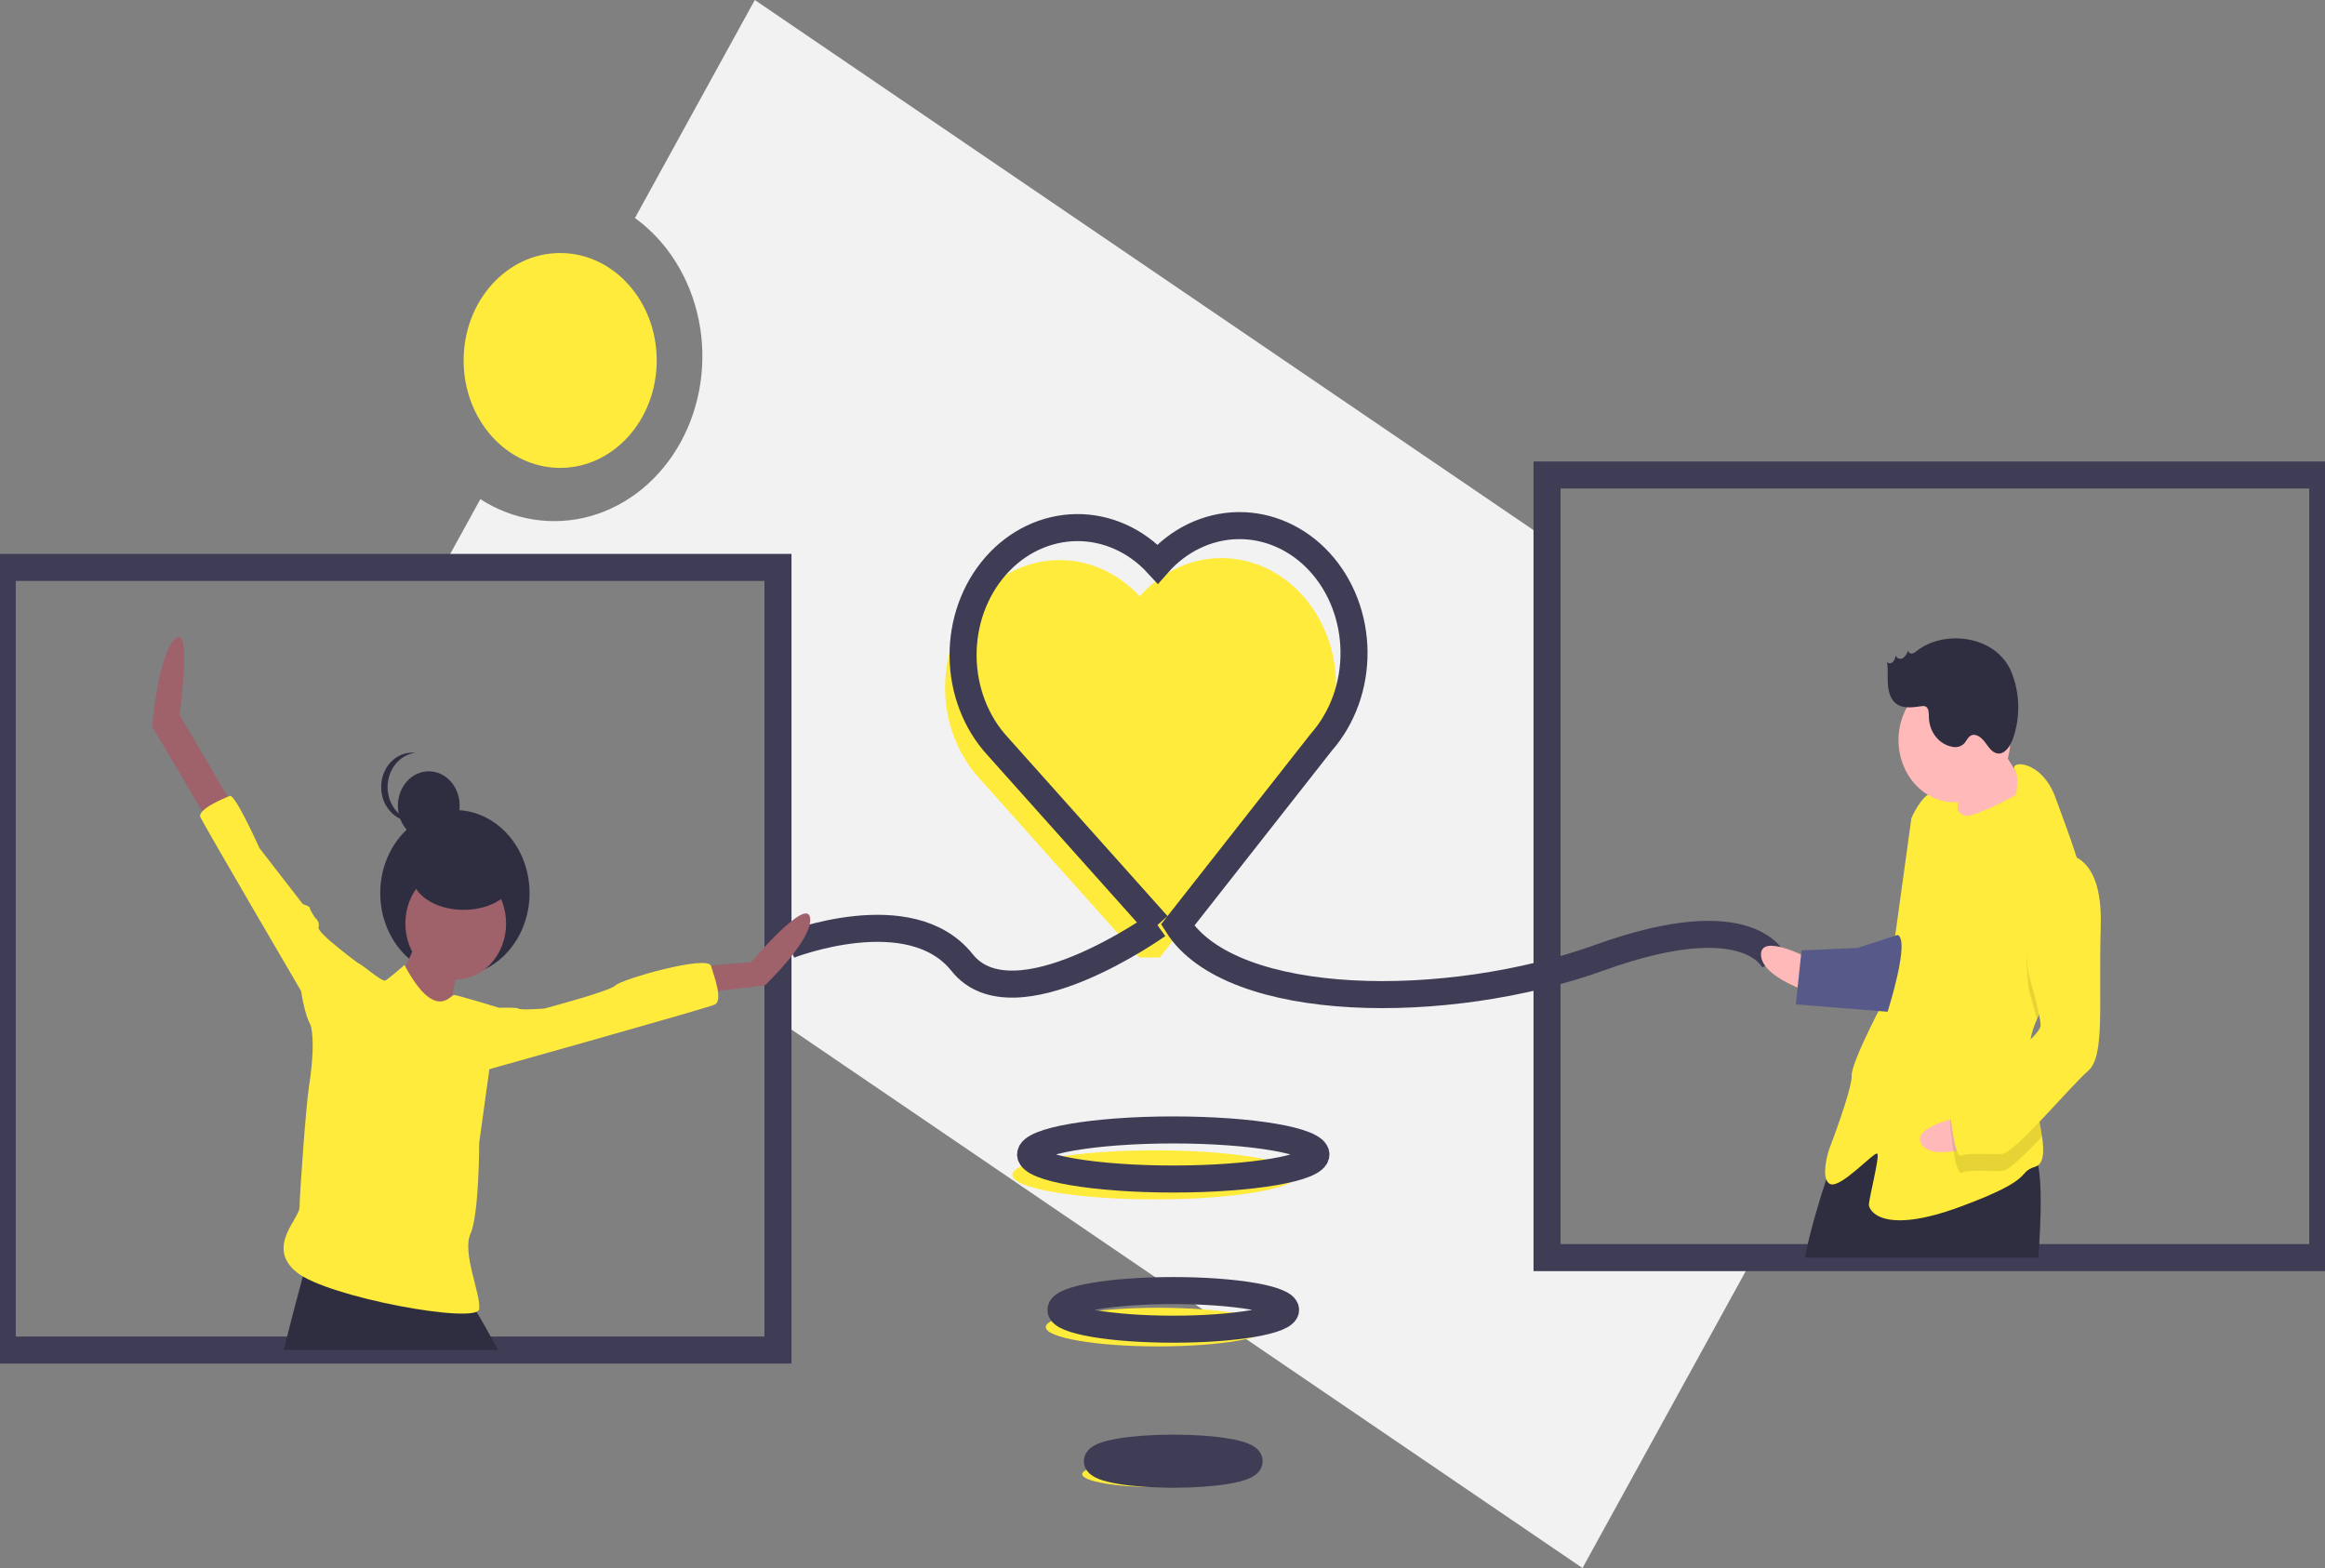 <svg width="172" height="116" viewBox="0 0 172 116" fill="none" xmlns="http://www.w3.org/2000/svg">
<rect x="0" y="0" width="172" height="116" fill="#808080" stroke="none"/>
<g clip-path="url(#clip0_6:227)">
<path d="M114.115 39.671L55.839 0L46.971 16.128C49.366 17.859 51.059 20.561 51.69 23.66C52.322 26.76 51.841 30.01 50.35 32.721C48.86 35.432 46.477 37.388 43.71 38.174C40.943 38.959 38.009 38.512 35.534 36.928L32.656 42.161H57.22V75.257L117.07 116L129.596 93.22H114.115V39.671Z" fill="#F2F2F2"/>
<path d="M85.449 88.729C91.278 88.729 96.003 87.917 96.003 86.914C96.003 85.912 91.278 85.099 85.449 85.099C79.621 85.099 74.895 85.912 74.895 86.914C74.895 87.917 79.621 88.729 85.449 88.729Z" fill="#FFEB3B"/>
<path d="M85.791 70.838L96.424 57.303C97.202 56.418 97.816 55.371 98.231 54.222C98.645 53.074 98.852 51.845 98.84 50.608C98.827 49.37 98.596 48.147 98.159 47.008C97.722 45.87 97.088 44.839 96.293 43.973C95.497 43.108 94.556 42.425 93.524 41.964C92.492 41.503 91.388 41.273 90.275 41.286C89.163 41.3 88.064 41.557 87.041 42.043C86.018 42.53 85.091 43.235 84.313 44.12C83.518 43.255 82.577 42.572 81.544 42.111C80.512 41.65 79.408 41.419 78.296 41.433C77.183 41.447 76.084 41.704 75.061 42.19C74.038 42.676 73.111 43.382 72.333 44.267C71.555 45.152 70.942 46.199 70.527 47.347C70.113 48.496 69.906 49.724 69.918 50.962C69.93 52.2 70.162 53.423 70.599 54.561C71.036 55.699 71.67 56.731 72.465 57.596L84.296 70.838" fill="#FFEB3B"/>
<path d="M57.553 41.976H0.166V99.873H57.553V41.976Z" stroke="#3F3D56" stroke-width="2" stroke-miterlimit="10"/>
<path d="M171.834 35.138H114.447V93.035H171.834V35.138Z" stroke="#3F3D56" stroke-width="2" stroke-miterlimit="10"/>
<path d="M41.44 34.613C45.385 34.613 48.583 31.055 48.583 26.666C48.583 22.277 45.385 18.718 41.44 18.718C37.495 18.718 34.298 22.277 34.298 26.666C34.298 31.055 37.495 34.613 41.44 34.613Z" fill="#FFEB3B"/>
<path d="M58.383 69.914C58.383 69.914 67.353 66.402 71.173 71.207C74.994 76.013 85.625 68.435 85.625 68.435" stroke="#3F3D56" stroke-width="2" stroke-miterlimit="10"/>
<path d="M131.304 71.207C131.304 71.207 129.643 66.772 118.348 70.838C107.052 74.904 91.106 74.719 87.12 68.435L97.753 54.9C98.531 54.015 99.145 52.968 99.559 51.82C99.974 50.671 100.181 49.443 100.168 48.205C100.156 46.967 99.925 45.744 99.488 44.606C99.051 43.468 98.417 42.436 97.621 41.571C96.826 40.705 95.885 40.022 94.853 39.561C93.82 39.1 92.717 38.87 91.604 38.883C90.492 38.897 89.393 39.154 88.37 39.641C87.347 40.127 86.42 40.833 85.642 41.718C84.035 39.969 81.871 39.003 79.624 39.03C77.378 39.058 75.233 40.077 73.662 41.864C72.091 43.651 71.222 46.06 71.247 48.559C71.272 51.059 72.188 53.446 73.794 55.194L85.625 68.435" stroke="#3F3D56" stroke-width="2" stroke-miterlimit="10"/>
<path d="M86.797 87.221C92.625 87.221 97.35 86.408 97.35 85.406C97.35 84.403 92.625 83.59 86.797 83.59C80.968 83.59 76.243 84.403 76.243 85.406C76.243 86.408 80.968 87.221 86.797 87.221Z" stroke="#3F3D56" stroke-width="2" stroke-miterlimit="10"/>
<path d="M85.674 99.604C90.262 99.604 93.982 98.964 93.982 98.175C93.982 97.386 90.262 96.746 85.674 96.746C81.085 96.746 77.365 97.386 77.365 98.175C77.365 98.964 81.085 99.604 85.674 99.604Z" fill="#FFEB3B"/>
<path d="M85.674 110.02C88.774 110.02 91.288 109.587 91.288 109.054C91.288 108.521 88.774 108.089 85.674 108.089C82.573 108.089 80.06 108.521 80.06 109.054C80.06 109.587 82.573 110.02 85.674 110.02Z" fill="#FFEB3B"/>
<path d="M86.797 98.331C91.385 98.331 95.105 97.691 95.105 96.902C95.105 96.113 91.385 95.473 86.797 95.473C82.208 95.473 78.488 96.113 78.488 96.902C78.488 97.691 82.208 98.331 86.797 98.331Z" stroke="#3F3D56" stroke-width="2" stroke-miterlimit="10"/>
<path d="M86.797 109.061C89.897 109.061 92.41 108.629 92.41 108.096C92.41 107.563 89.897 107.13 86.797 107.13C83.696 107.13 81.183 107.563 81.183 108.096C81.183 108.629 83.696 109.061 86.797 109.061Z" stroke="#3F3D56" stroke-width="2" stroke-miterlimit="10"/>
<path d="M33.653 72.216C36.703 72.216 39.176 69.464 39.176 66.07C39.176 62.676 36.703 59.925 33.653 59.925C30.602 59.925 28.13 62.676 28.13 66.07C28.13 69.464 30.602 72.216 33.653 72.216Z" fill="#2F2E41"/>
<path d="M31.016 69.175C31.016 69.175 29.217 73.608 28.703 73.751C28.189 73.894 32.944 76.467 32.944 76.467C32.944 76.467 33.843 71.034 34.229 70.748C34.614 70.462 31.016 69.175 31.016 69.175Z" fill="#9F616A"/>
<path d="M33.715 72.464C35.773 72.464 37.441 70.607 37.441 68.317C37.441 66.027 35.773 64.171 33.715 64.171C31.657 64.171 29.988 66.027 29.988 68.317C29.988 70.607 31.657 72.464 33.715 72.464Z" fill="#9F616A"/>
<path d="M36.836 99.873H20.989C21.519 97.731 22.085 95.607 22.404 94.428C22.566 93.837 22.664 93.482 22.664 93.482C22.664 93.482 34.615 96.341 34.871 96.485C35.015 96.656 35.142 96.843 35.251 97.043C35.625 97.653 36.221 98.701 36.836 99.873Z" fill="#2F2E41"/>
<path d="M17.138 59.452L13.283 52.875C13.283 52.875 14.236 45.975 12.951 47.262C11.666 48.549 11.259 53.746 11.259 53.746L15.724 61.311L17.138 59.452Z" fill="#9F616A"/>
<path d="M52.091 71.463L55.561 71.177C55.561 71.177 59.673 66.316 59.93 67.888C60.187 69.461 56.589 72.893 56.589 72.893L51.834 73.465L52.091 71.463Z" fill="#9F616A"/>
<path d="M26.776 72.893V71.463C26.776 71.463 23.434 69.032 23.563 68.603C23.692 68.174 23.306 67.888 23.306 67.888C23.306 67.888 22.92 67.316 22.92 67.173C22.92 67.03 22.406 66.887 22.406 66.887L19.194 62.741C19.194 62.741 17.395 58.737 17.009 58.88C16.624 59.023 14.568 59.881 14.825 60.453C15.082 61.025 22.278 73.322 22.278 73.322C22.278 73.322 22.663 76.038 23.306 76.038C23.948 76.038 26.776 72.893 26.776 72.893Z" fill="#FFEB3B"/>
<path d="M35.385 74.609C35.385 74.609 38.212 74.466 38.341 74.609C38.47 74.751 40.269 74.609 40.269 74.609C40.269 74.609 45.152 73.322 45.537 72.893C45.923 72.464 52.348 70.605 52.605 71.463C52.862 72.321 53.505 74.037 52.862 74.323C52.22 74.609 34.871 79.47 34.871 79.47L35.385 74.609Z" fill="#FFEB3B"/>
<path d="M31.721 62.145C32.983 62.145 34.006 61.007 34.006 59.602C34.006 58.197 32.983 57.059 31.721 57.059C30.459 57.059 29.435 58.197 29.435 59.602C29.435 61.007 30.459 62.145 31.721 62.145Z" fill="#2F2E41"/>
<path d="M28.673 58.224C28.673 57.596 28.883 56.99 29.261 56.523C29.639 56.056 30.159 55.761 30.721 55.695C30.642 55.686 30.562 55.681 30.483 55.681C29.877 55.681 29.295 55.949 28.867 56.426C28.438 56.903 28.197 57.55 28.197 58.224C28.197 58.899 28.438 59.546 28.867 60.023C29.295 60.5 29.877 60.767 30.483 60.767C30.562 60.767 30.642 60.763 30.721 60.754C30.159 60.688 29.639 60.394 29.261 59.926C28.883 59.459 28.673 58.853 28.673 58.224Z" fill="#2F2E41"/>
<path d="M34.295 67.31C36.399 67.31 38.105 66.172 38.105 64.767C38.105 63.363 36.399 62.224 34.295 62.224C32.192 62.224 30.486 63.363 30.486 64.767C30.486 66.172 32.192 67.31 34.295 67.31Z" fill="#2F2E41"/>
<path d="M29.924 71.391C29.924 71.391 28.767 72.392 28.51 72.535C28.253 72.678 26.711 71.248 26.454 71.248C26.197 71.248 22.856 75.538 22.856 75.538C22.856 75.538 23.477 76.334 22.856 80.399C22.623 81.924 22.161 88.443 22.161 89.301C22.161 90.159 19.643 92.267 21.957 94.126C24.27 95.984 35.321 97.986 35.45 96.842C35.578 95.698 34.165 92.696 34.807 91.266C35.45 89.836 35.45 84.546 35.45 84.546L36.221 78.969L36.863 74.537C36.863 74.537 33.843 73.608 33.586 73.608C33.329 73.608 32.173 75.609 29.924 71.391Z" fill="#FFEB3B"/>
<path d="M145.723 57.735L143.094 57.849L143.225 61.61L145.854 61.497L145.723 57.735Z" fill="#FFEB3B"/>
<path d="M133.861 70.91C133.861 70.91 130.22 68.974 130.278 70.646C130.336 72.318 133.949 73.418 133.949 73.418L133.861 70.91Z" fill="#FFB9B9"/>
<path d="M150.795 93.035H133.521C133.882 91.153 134.568 88.884 135.104 87.248C135.53 85.954 135.859 85.056 135.859 85.056C137.82 82.594 140.667 82.531 143.338 83.139C143.657 83.212 143.975 83.293 144.287 83.383C144.323 83.393 144.36 83.404 144.396 83.415C145.021 83.594 145.627 83.801 146.2 84.008C147.189 84.367 148.081 84.729 148.802 84.975C149.164 85.108 149.536 85.205 149.914 85.265C149.997 85.275 150.08 85.278 150.164 85.276C150.449 85.263 150.647 85.605 150.775 86.202C151.064 87.549 150.998 90.203 150.795 93.035Z" fill="#2F2E41"/>
<path d="M147.387 54.21C147.387 54.21 149.39 57.681 150.17 58.485C150.95 59.289 148.755 61.058 148.755 61.058L144.825 61.646C144.825 61.646 144.874 57.667 144.672 57.257C144.47 56.847 147.387 54.21 147.387 54.21Z" fill="#FFB9B9"/>
<path d="M143.972 58.752C143.972 58.752 144.781 60.392 145.533 60.36C146.284 60.327 150.17 58.485 150.336 57.85C150.502 57.215 151.623 62.399 151.623 62.399L142.114 81.019L139.795 79.235L140.919 68.303L141.842 62.403L143.972 58.752Z" fill="#FFEB3B"/>
<path d="M150.687 75.416C150.294 76.265 150.094 77.208 150.103 78.162C150.105 78.204 150.106 78.246 150.11 78.288C150.2 80.222 150.84 82.459 151.07 84.086C151.236 85.253 151.189 86.105 150.575 86.305C149.087 86.788 150.792 87.133 145.035 89.265C139.278 91.397 138.273 89.557 138.259 89.139C138.244 88.721 139.074 85.545 138.879 85.344C138.684 85.144 136.149 87.974 135.383 87.588C134.617 87.203 135.296 85.08 135.296 85.08C135.296 85.08 137.021 80.611 136.985 79.566C136.948 78.521 139.598 73.592 139.598 73.592L141.4 60.538C141.4 60.538 142.093 58.834 143.025 58.584C143.612 58.448 144.224 58.572 144.73 58.929L143.171 62.764L141.526 69.532L141.801 72.032C141.801 72.032 143.714 67.554 144.971 65.826C146.227 64.097 148.906 60.005 148.906 60.005C148.906 60.005 149.532 57.657 149.06 56.955C148.587 56.251 151.029 56.146 152.07 59.031C152.622 60.56 153.518 62.841 154.079 64.964C154.579 66.845 154.815 68.603 154.32 69.608C153.563 71.144 151.658 73.162 150.687 75.416Z" fill="#FFEB3B"/>
<path opacity="0.1" d="M154.32 69.608C153.563 71.144 151.658 73.162 150.687 75.416C150.433 74.4 150.124 73.348 150.124 73.348C150.124 73.348 148.937 66.282 152.447 64.457C153.029 64.394 153.611 64.575 154.079 64.964C154.579 66.845 154.815 68.603 154.32 69.608Z" fill="black"/>
<path d="M140.384 69.163L137.408 70.129L133.276 70.307L132.851 74.302L139.642 74.846C139.642 74.846 141.338 69.541 140.384 69.163Z" fill="#575A89"/>
<path d="M145.237 82.596C145.237 82.596 141.256 83.331 142.164 84.664C143.073 85.997 146.6 84.596 146.6 84.596L145.237 82.596Z" fill="#FFB9B9"/>
<path opacity="0.1" d="M150.11 78.288C150.2 80.222 150.84 82.459 151.07 84.086C149.801 85.421 148.595 86.6 148.141 86.619C147.202 86.66 145.692 86.516 145.135 86.749C144.579 86.982 144.253 83.019 144.253 83.019C144.253 83.019 144.585 81.749 146.066 81.058C147.065 80.59 148.981 79.32 150.11 78.288Z" fill="black"/>
<path d="M152.404 63.203C152.404 63.203 155.582 62.647 155.41 68.515C155.239 74.383 155.745 78.128 154.467 79.23C153.189 80.332 149.036 85.325 148.097 85.365C147.158 85.406 145.648 85.262 145.092 85.495C144.536 85.728 144.209 81.766 144.209 81.766C144.209 81.766 144.541 80.495 146.022 79.804C147.503 79.112 150.991 76.659 150.962 75.823C150.933 74.987 150.08 72.094 150.08 72.094C150.08 72.094 148.893 65.029 152.404 63.203Z" fill="#FFEB3B"/>
<path d="M144.585 59.35C146.868 59.35 148.72 57.291 148.72 54.749C148.72 52.208 146.868 50.148 144.585 50.148C142.301 50.148 140.449 52.208 140.449 54.749C140.449 57.291 142.301 59.35 144.585 59.35Z" fill="#FFB9B9"/>
<path d="M141.8 48.154C141.7 48.25 141.581 48.317 141.452 48.349C141.388 48.361 141.322 48.345 141.268 48.304C141.214 48.262 141.177 48.199 141.165 48.127C141.091 48.357 140.952 48.554 140.77 48.69C140.577 48.802 140.279 48.708 140.251 48.468C140.222 48.65 140.15 48.821 140.041 48.961C139.984 49.028 139.906 49.067 139.823 49.07C139.74 49.073 139.66 49.039 139.599 48.977C139.684 49.491 139.631 50.02 139.658 50.542C139.685 51.065 139.81 51.618 140.164 51.961C140.681 52.462 141.459 52.339 142.139 52.244C142.242 52.22 142.348 52.226 142.448 52.262C142.703 52.383 142.691 52.778 142.695 53.086C142.715 53.626 142.908 54.141 143.237 54.538C143.567 54.936 144.012 55.191 144.495 55.257C144.764 55.304 145.04 55.229 145.26 55.049C145.453 54.867 145.552 54.57 145.773 54.434C146.133 54.211 146.57 54.536 146.833 54.888C147.096 55.24 147.355 55.674 147.763 55.738C148.302 55.824 148.713 55.212 148.914 54.649C149.192 53.86 149.325 53.017 149.306 52.17C149.286 51.323 149.115 50.489 148.801 49.717C147.675 46.986 143.83 46.554 141.8 48.154Z" fill="#2F2E41"/>
</g>
<defs>
<clipPath id="clip0_6:227">
<rect width="172" height="116" fill="white"/>
</clipPath>
</defs>
</svg>
